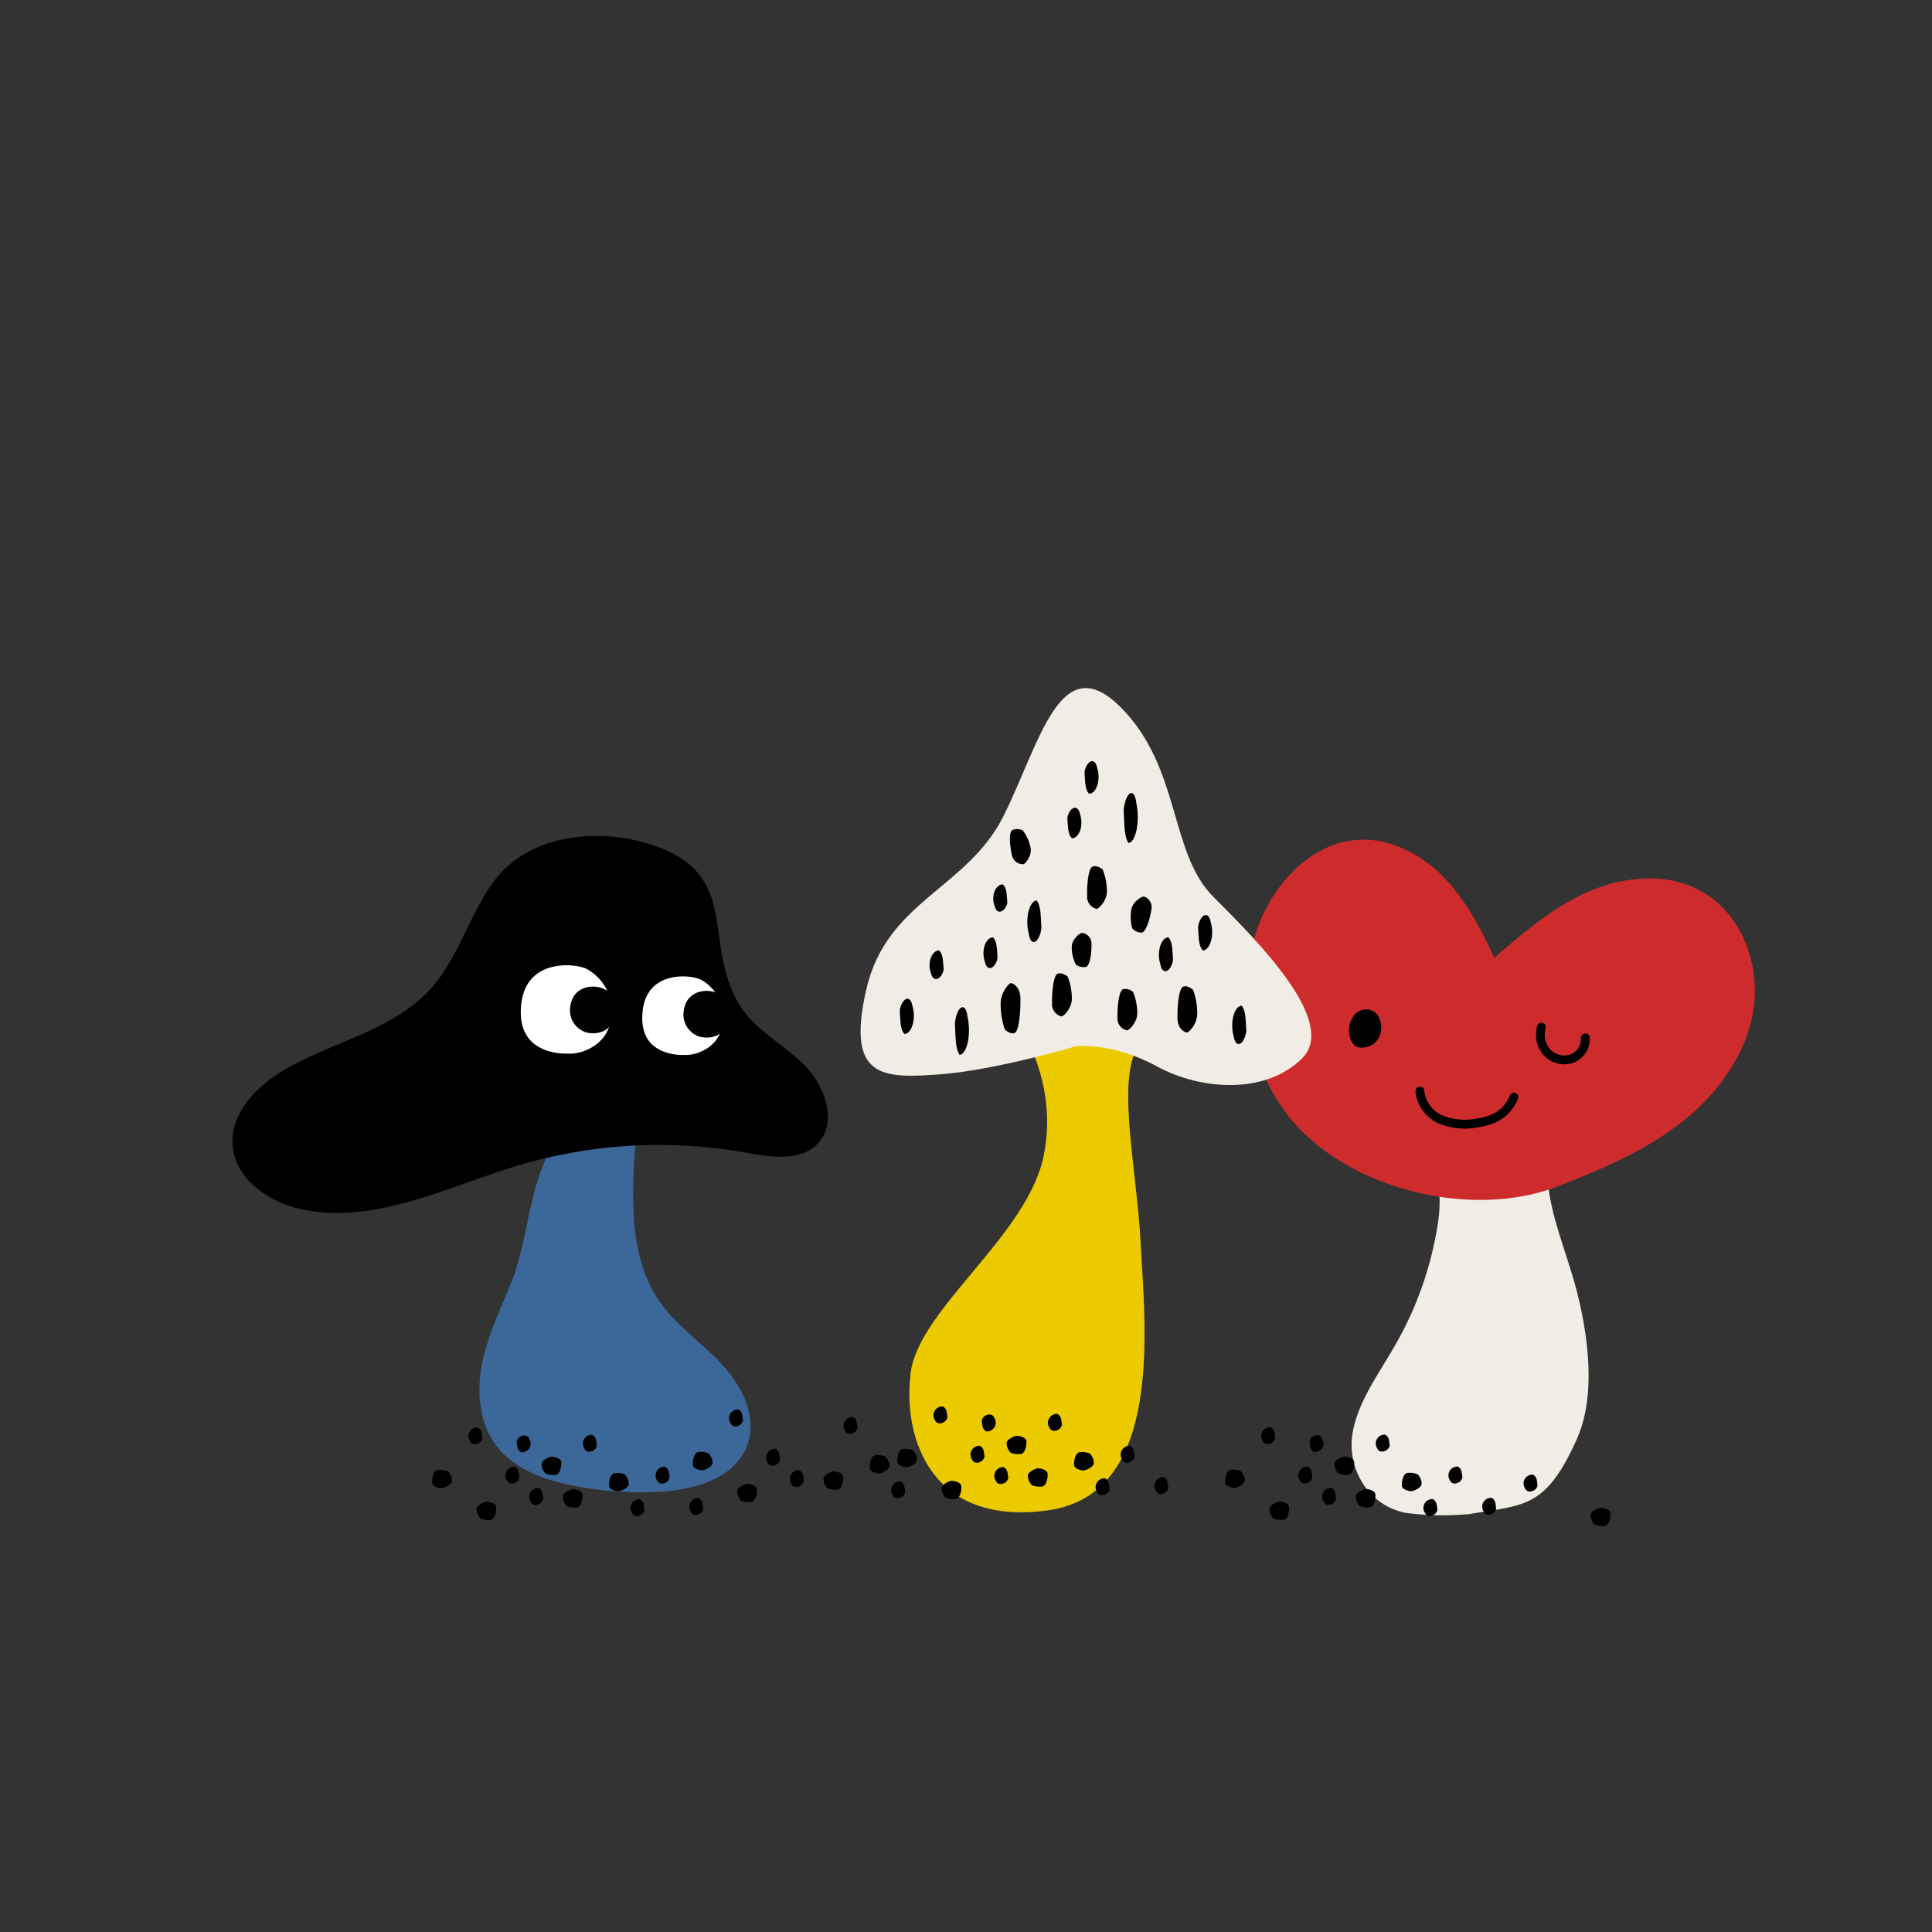 <?xml version="1.0" encoding="UTF-8"?> <svg xmlns="http://www.w3.org/2000/svg" viewBox="0 0 360 360"><rect x="0" y="0" width="360" height="360" fill="#333333" stroke="none"/><defs><style> .cls-1 { fill: #f1ece5; } .cls-2 { fill: #ce2c2c; } .cls-3 { fill: #ebca00; } .cls-4 { fill: #3c6799; } .cls-5 { fill: #fff; } .cls-5, .cls-6, .cls-7 { stroke: #000; stroke-linecap: round; stroke-linejoin: round; stroke-width: 1.645px; } .cls-7 { fill: none; } </style></defs><title>playroom2</title><g id="layout"><g><path class="cls-1" d="M259.948,250.687c-3.128,5.458-7.124,10.78-7.976,16.759s2.706,12.97,9.9,14.446a53.437,53.437,0,0,0,11.992.227c10.166-1.777,14.114-.931,19.96-13.972,3.587-8,2.141-18.989.067-27.256-2.647-10.547-8.781-21.681-3.472-31.545A167.623,167.623,0,0,1,263.96,207.6c2.451,7.916,5.276,11.79,3.955,20.458A65.317,65.317,0,0,1,259.948,250.687Z"></path><path class="cls-2" d="M240.232,208.149a37.293,37.293,0,0,1-5.877-35.295c3.032-8.409,10.259-16.108,19.193-16.389,5.876-.186,11.5,2.885,15.576,7.118s6.833,9.549,9.317,14.877c5.473-4.724,11.059-9.521,17.7-12.378s14.626-3.521,20.931.016c7.485,4.2,11,13.7,9.639,22.172s-6.892,15.84-13.685,21.085-14.814,8.625-22.817,11.726C274.38,227.215,251.156,221.77,240.232,208.149Z"></path><g><path class="cls-3" d="M188.486,188.921s9.025,11.282,6.017,26.325-23.316,28.58-24.82,40.614,3.761,28.581,25.572,25.573,18.051-34.6,17.3-49.641-5.265-33.093.752-38.358S188.486,188.921,188.486,188.921Z"></path><path class="cls-1" d="M200.52,194.938s-15.043,4.513-25.572,5.265-17.3.752-13.538-15.794,18.8-18.8,25.572-32.342,10.529-31.589,21.811-20.307,9.026,27.076,17.3,35.35,23.316,23.316,16.547,30.085-18.8,6.017-27.077,1.5S200.52,194.938,200.52,194.938Z"></path><path d="M218.568,178.727c-.132-1.78-.074-3.237-.866-4.068-1.381.049-2.228,2.787-1.465,5.106,0,0,.193,1.336,1.018,1.2S218.607,179.262,218.568,178.727Z"></path><path d="M194.041,172.781c-.132-2.183-.074-3.968-.865-4.987-1.381.06-2.229,3.416-1.466,6.259,0,0,.193,1.639,1.019,1.469S194.081,173.437,194.041,172.781Z"></path><path d="M232.226,191.994c-.132-2.015-.074-3.664-.866-4.6-1.381.056-2.229,3.155-1.465,5.779,0,0,.192,1.513,1.018,1.357S232.265,192.6,232.226,191.994Z"></path><path d="M187.7,168.067c-.132-1.434-.074-2.608-.865-3.277-1.381.039-2.229,2.245-1.466,4.112,0,0,.193,1.077,1.019.966S187.74,168.5,187.7,168.067Z"></path><path d="M175.827,180.533c-.132-1.506-.074-2.739-.866-3.442-1.381.041-2.229,2.358-1.465,4.321,0,0,.192,1.131,1.018,1.014S175.866,180.986,175.827,180.533Z"></path><path d="M185.873,178.345c-.132-1.612-.074-2.932-.865-3.685-1.382.045-2.229,2.525-1.466,4.626,0,0,.193,1.211,1.018,1.085S185.912,178.83,185.873,178.345Z"></path><path d="M209.391,151.083c.131,2.626.074,4.774.865,6,1.381-.072,2.229-4.111,1.465-7.53,0,0-.192-1.971-1.018-1.767S209.351,150.294,209.391,151.083Z"></path><path d="M202.085,144c.131,1.711.074,3.111.865,3.91,1.381-.047,2.229-2.679,1.465-4.908,0,0-.192-1.284-1.018-1.151S202.045,143.489,202.085,144Z"></path><path d="M198.888,152.544c.132,1.6.074,2.916.865,3.665,1.382-.044,2.229-2.511,1.466-4.6,0,0-.193-1.2-1.019-1.079S198.848,152.062,198.888,152.544Z"></path><path d="M223.252,172.86c.131,1.861.074,3.383.865,4.252,1.381-.051,2.229-2.913,1.465-5.336,0,0-.192-1.4-1.018-1.253S223.212,172.3,223.252,172.86Z"></path><path d="M167.663,188.439c.132,1.852.074,3.367.866,4.232,1.381-.051,2.228-2.9,1.465-5.311,0,0-.193-1.39-1.018-1.246S167.624,187.883,167.663,188.439Z"></path><path d="M177.938,190.835c.132,2.5.074,4.55.865,5.718,1.381-.068,2.229-3.918,1.466-7.177,0,0-.193-1.879-1.019-1.684S177.9,190.083,177.938,190.835Z"></path><path d="M221.088,192.382s-1.651-.344-1.685-2.666.275-5.5,1.032-5.849,1.754.43,1.892.6a12.671,12.671,0,0,1,.757,4.645C222.946,191.006,221.4,192.554,221.088,192.382Z"></path><path d="M209.908,191.981a2.277,2.277,0,0,1-1.685-2.4c-.035-2.09.275-4.953,1.032-5.262a2.148,2.148,0,0,1,1.892.542,10.385,10.385,0,0,1,.757,4.178C211.766,190.743,210.218,192.136,209.908,191.981Z"></path><path d="M188.457,183.2s1.651.373,1.685,2.894-.275,5.976-1.032,6.35-1.754-.467-1.892-.654a14.779,14.779,0,0,1-.757-5.042C186.6,184.694,188.147,183.013,188.457,183.2Z"></path><path d="M201.7,173.835a2.028,2.028,0,0,1,1.686,1.985c.035,1.728-.275,4.1-1.032,4.354a2.445,2.445,0,0,1-1.892-.449,7.3,7.3,0,0,1-.757-3.457C199.842,174.859,201.39,173.707,201.7,173.835Z"></path><path d="M190.631,161.033a2.08,2.08,0,0,1-2.074-1.691c-.4-1.766-.607-4.259.079-4.676a2.369,2.369,0,0,1,1.948.073,7.961,7.961,0,0,1,1.48,3.391C192.231,159.6,190.962,161.1,190.631,161.033Z"></path><path d="M213.244,167.087a2.087,2.087,0,0,1,1.31,2.344c-.273,1.8-1,4.206-1.79,4.345a2.363,2.363,0,0,1-1.786-.784,8.049,8.049,0,0,1-.132-3.716C211.231,167.837,212.962,166.9,213.244,167.087Z"></path><path d="M204.272,169.338a2.322,2.322,0,0,1-1.7-2.45c-.05-2.144.24-5.084.994-5.407s1.758.385,1.9.543a10.885,10.885,0,0,1,.787,4.283C206.12,168.055,204.582,169.5,204.272,169.338Z"></path><path d="M197.723,189.38a2.34,2.34,0,0,1-1.686-2.486c-.034-2.166.276-5.133,1.032-5.454s1.755.4,1.892.562a11.065,11.065,0,0,1,.757,4.33C199.581,188.1,198.033,189.54,197.723,189.38Z"></path></g><path class="cls-4" d="M95.268,238.962c-2,4.932-4.36,9.774-5.414,14.99s-.636,11.013,2.53,15.291c3.323,4.491,9.014,6.527,14.5,7.606a64.89,64.89,0,0,0,16.07,1.124c6.532-.359,14.072-2.572,16.308-8.719,1.891-5.2-.979-10.983-4.748-15.036S126,246.994,122.849,242.44c-5.095-7.375-5.147-17.014-4.7-25.966.119-2.413.343-5.029,1.964-6.819-3.862,4.265-13.05-2.992-17.514,4.584C98.6,221.019,98.3,231.491,95.268,238.962Z"></path><path d="M91.871,164.435c-4.487,6.185-6.447,14.041-11.546,19.733-6.971,7.78-18.164,9.866-27.2,15.1-5.3,3.07-10.34,8.28-9.757,14.379.6,6.271,6.954,10.509,13.128,11.755,13.563,2.737,26.9-4.31,40.157-8.259a91.971,91.971,0,0,1,42.218-2.386c4.635.827,10.139,1.761,13.432-1.6,3.932-4.015,1.4-10.992-2.633-14.9s-9.409-6.627-12.178-11.516c-6.388-11.279.156-23.205-14.692-28.852C112.683,154.037,98.73,154.979,91.871,164.435Z"></path><g><path d="M197.877,265.491c-.132-.884-.074-1.607-.866-2.02a1.635,1.635,0,0,0-1.465,2.536.918.918,0,0,0,1.018.595A1.462,1.462,0,0,0,197.877,265.491Z"></path><path d="M176.546,264.1c-.132-.885-.074-1.608-.865-2.021a1.635,1.635,0,0,0-1.466,2.536.918.918,0,0,0,1.018.595A1.461,1.461,0,0,0,176.546,264.1Z"></path><path d="M183.452,271.433c-.132-.884-.074-1.608-.866-2.021a1.635,1.635,0,0,0-1.465,2.536.918.918,0,0,0,1.018.6A1.463,1.463,0,0,0,183.452,271.433Z"></path><path d="M187.88,275.4c-.132-.884-.074-1.608-.865-2.02a1.634,1.634,0,0,0-1.466,2.535.918.918,0,0,0,1.018.595A1.461,1.461,0,0,0,187.88,275.4Z"></path><path d="M211.419,271.433c-.132-.884-.074-1.608-.865-2.021a1.635,1.635,0,0,0-1.466,2.536.919.919,0,0,0,1.019.6A1.461,1.461,0,0,0,211.419,271.433Z"></path><path d="M206.758,277.492c-.132-.884-.074-1.607-.865-2.02a1.635,1.635,0,0,0-1.466,2.536.92.92,0,0,0,1.019.6A1.461,1.461,0,0,0,206.758,277.492Z"></path><path d="M217.712,277.259c-.132-.884-.074-1.607-.865-2.02a1.635,1.635,0,0,0-1.466,2.536.92.92,0,0,0,1.019.6A1.461,1.461,0,0,0,217.712,277.259Z"></path><path d="M182.933,264.7c.132.884.074,1.608.865,2.02a1.635,1.635,0,0,0,1.466-2.535.919.919,0,0,0-1.019-.595A1.461,1.461,0,0,0,182.933,264.7Z"></path><path d="M201.828,274s-1.652-.137-1.686-1.066.275-2.2,1.032-2.34a4.118,4.118,0,0,1,1.892.241,2.605,2.605,0,0,1,.757,1.858C203.685,273.448,202.137,274.067,201.828,274Z"></path><path d="M193.528,273.593s1.651.137,1.686,1.066-.275,2.2-1.032,2.339a4.122,4.122,0,0,1-1.892-.24,2.605,2.605,0,0,1-.757-1.858C191.67,274.143,193.218,273.524,193.528,273.593Z"></path><path d="M189.566,267.533s1.651.138,1.686,1.066-.275,2.2-1.032,2.34a4.118,4.118,0,0,1-1.892-.241,2.605,2.605,0,0,1-.757-1.858C187.708,268.083,189.256,267.464,189.566,267.533Z"></path><path d="M177.447,275.923s1.651.138,1.685,1.067-.275,2.2-1.032,2.339a4.109,4.109,0,0,1-1.892-.241,2.611,2.611,0,0,1-.757-1.857C175.589,276.474,177.137,275.855,177.447,275.923Z"></path><path d="M168.872,273.4s-1.651-.137-1.685-1.066.275-2.2,1.032-2.339a4.127,4.127,0,0,1,1.892.24,2.614,2.614,0,0,1,.757,1.858C170.73,272.854,169.182,273.473,168.872,273.4Z"></path></g><g><path d="M258.956,269.356c-.132-.884-.074-1.607-.865-2.02a1.635,1.635,0,0,0-1.466,2.535.919.919,0,0,0,1.019.6A1.459,1.459,0,0,0,258.956,269.356Z"></path><path d="M237.625,267.968c-.131-.884-.074-1.607-.865-2.02a1.634,1.634,0,0,0-1.465,2.536.918.918,0,0,0,1.018.6A1.459,1.459,0,0,0,237.625,267.968Z"></path><path d="M244.531,275.3c-.132-.884-.074-1.607-.865-2.02a1.635,1.635,0,0,0-1.466,2.536.92.92,0,0,0,1.019.6A1.461,1.461,0,0,0,244.531,275.3Z"></path><path d="M248.959,279.259c-.131-.884-.074-1.607-.865-2.02a1.634,1.634,0,0,0-1.465,2.536.917.917,0,0,0,1.018.6A1.459,1.459,0,0,0,248.959,279.259Z"></path><path d="M272.5,275.3c-.132-.884-.074-1.607-.866-2.02a1.635,1.635,0,0,0-1.465,2.536.919.919,0,0,0,1.018.6A1.462,1.462,0,0,0,272.5,275.3Z"></path><path d="M267.838,281.357c-.132-.884-.075-1.607-.866-2.02a1.634,1.634,0,0,0-1.465,2.535.917.917,0,0,0,1.018.595A1.46,1.46,0,0,0,267.838,281.357Z"></path><path d="M278.791,281.124c-.131-.884-.074-1.608-.865-2.02a1.634,1.634,0,0,0-1.465,2.535.917.917,0,0,0,1.018.595A1.459,1.459,0,0,0,278.791,281.124Z"></path><path d="M244.012,268.566c.132.884.074,1.607.866,2.02a1.634,1.634,0,0,0,1.465-2.535.918.918,0,0,0-1.018-.6A1.462,1.462,0,0,0,244.012,268.566Z"></path><path d="M262.907,277.863s-1.651-.138-1.686-1.067.276-2.2,1.033-2.339a4.123,4.123,0,0,1,1.892.241,2.61,2.61,0,0,1,.756,1.858C264.765,277.313,263.217,277.932,262.907,277.863Z"></path><path d="M254.608,277.457s1.651.138,1.685,1.067-.275,2.2-1.032,2.339a4.107,4.107,0,0,1-1.892-.241,2.607,2.607,0,0,1-.757-1.857C252.75,278.008,254.3,277.389,254.608,277.457Z"></path><path d="M298.387,280.95s1.651.138,1.686,1.066-.276,2.2-1.032,2.34a4.126,4.126,0,0,1-1.893-.241,2.61,2.61,0,0,1-.756-1.858C296.529,281.5,298.077,280.881,298.387,280.95Z"></path><path d="M250.645,271.4s1.652.137,1.686,1.066-.275,2.2-1.032,2.339a4.124,4.124,0,0,1-1.892-.24,2.609,2.609,0,0,1-.757-1.858C248.788,271.948,250.336,271.329,250.645,271.4Z"></path><path d="M238.526,279.788s1.651.138,1.686,1.066-.275,2.2-1.032,2.34a4.118,4.118,0,0,1-1.892-.241,2.605,2.605,0,0,1-.757-1.858C236.668,280.338,238.217,279.719,238.526,279.788Z"></path><path d="M229.952,277.269s-1.652-.137-1.686-1.066.275-2.2,1.032-2.34a4.118,4.118,0,0,1,1.892.241,2.605,2.605,0,0,1,.757,1.858C231.809,276.719,230.261,277.338,229.952,277.269Z"></path></g><g><path d="M111.216,269.384c-.131-.884-.074-1.607-.865-2.02a1.634,1.634,0,0,0-1.465,2.535.917.917,0,0,0,1.018.6A1.459,1.459,0,0,0,111.216,269.384Z"></path><path d="M89.886,268c-.132-.884-.074-1.607-.866-2.02a1.634,1.634,0,0,0-1.465,2.535.918.918,0,0,0,1.018.595A1.46,1.46,0,0,0,89.886,268Z"></path><path d="M96.792,275.325c-.132-.884-.075-1.607-.866-2.02a1.634,1.634,0,0,0-1.465,2.535.917.917,0,0,0,1.018.6A1.46,1.46,0,0,0,96.792,275.325Z"></path><path d="M101.22,279.287c-.132-.884-.074-1.607-.866-2.02a1.635,1.635,0,0,0-1.465,2.536.919.919,0,0,0,1.018.6A1.462,1.462,0,0,0,101.22,279.287Z"></path><path d="M124.759,275.325c-.132-.884-.074-1.607-.865-2.02a1.635,1.635,0,0,0-1.466,2.535.919.919,0,0,0,1.019.6A1.459,1.459,0,0,0,124.759,275.325Z"></path><path d="M120.1,281.385c-.132-.884-.074-1.608-.865-2.02a1.634,1.634,0,0,0-1.466,2.535.918.918,0,0,0,1.018.6A1.463,1.463,0,0,0,120.1,281.385Z"></path><path d="M131.052,281.152c-.132-.884-.074-1.608-.865-2.021a1.635,1.635,0,0,0-1.466,2.536.918.918,0,0,0,1.018.6A1.463,1.463,0,0,0,131.052,281.152Z"></path><path d="M96.273,268.594c.132.884.074,1.607.865,2.02a1.635,1.635,0,0,0,1.466-2.536.92.92,0,0,0-1.019-.595A1.461,1.461,0,0,0,96.273,268.594Z"></path><path d="M115.167,277.891s-1.651-.138-1.685-1.067.275-2.2,1.032-2.339a4.107,4.107,0,0,1,1.892.241,2.609,2.609,0,0,1,.757,1.857C117.025,277.34,115.477,277.96,115.167,277.891Z"></path><path d="M106.868,277.485s1.651.138,1.686,1.067-.276,2.2-1.033,2.339a4.109,4.109,0,0,1-1.892-.241,2.61,2.61,0,0,1-.756-1.858C105.01,278.036,106.558,277.416,106.868,277.485Z"></path><path d="M102.906,271.425s1.651.138,1.685,1.067-.275,2.2-1.032,2.339a4.109,4.109,0,0,1-1.892-.241,2.609,2.609,0,0,1-.757-1.857C101.048,271.976,102.6,271.357,102.906,271.425Z"></path><path d="M90.786,279.816s1.652.137,1.686,1.066-.275,2.2-1.032,2.34a4.121,4.121,0,0,1-1.892-.241,2.609,2.609,0,0,1-.757-1.858C88.929,280.366,90.477,279.747,90.786,279.816Z"></path><path d="M82.212,277.3s-1.651-.138-1.686-1.067.275-2.2,1.032-2.339a4.118,4.118,0,0,1,1.892.241,2.605,2.605,0,0,1,.757,1.858C84.07,276.747,82.522,277.366,82.212,277.3Z"></path></g><g><path d="M159.784,266.057c-.131-.884-.074-1.607-.865-2.02a1.634,1.634,0,0,0-1.465,2.536.917.917,0,0,0,1.018.6A1.459,1.459,0,0,0,159.784,266.057Z"></path><path d="M286.5,276.8c-.131-.884-.074-1.607-.865-2.02a1.635,1.635,0,0,0-1.465,2.536.917.917,0,0,0,1.018.595A1.459,1.459,0,0,0,286.5,276.8Z"></path><path d="M138.454,264.669c-.132-.884-.074-1.607-.866-2.02a1.635,1.635,0,0,0-1.465,2.536.918.918,0,0,0,1.018.595A1.462,1.462,0,0,0,138.454,264.669Z"></path><path d="M145.359,272c-.131-.885-.074-1.608-.865-2.021a1.635,1.635,0,0,0-1.465,2.536.917.917,0,0,0,1.018.595A1.46,1.46,0,0,0,145.359,272Z"></path><path d="M149.788,275.961c-.132-.885-.074-1.608-.866-2.021a1.635,1.635,0,0,0-1.465,2.536.918.918,0,0,0,1.018.6A1.463,1.463,0,0,0,149.788,275.961Z"></path><path d="M168.666,278.058c-.132-.884-.074-1.607-.865-2.02a1.635,1.635,0,0,0-1.466,2.536.919.919,0,0,0,1.018.595A1.462,1.462,0,0,0,168.666,278.058Z"></path><path d="M163.735,274.564s-1.651-.137-1.685-1.066.275-2.2,1.032-2.34a4.121,4.121,0,0,1,1.892.241,2.609,2.609,0,0,1,.757,1.858C165.593,274.014,164.045,274.633,163.735,274.564Z"></path><path d="M155.436,274.159s1.651.137,1.686,1.066-.276,2.2-1.033,2.339a4.127,4.127,0,0,1-1.892-.24,2.614,2.614,0,0,1-.757-1.858C153.578,274.709,155.126,274.09,155.436,274.159Z"></path><path d="M139.354,276.489s1.652.138,1.686,1.067-.275,2.2-1.032,2.339a4.107,4.107,0,0,1-1.892-.241,2.609,2.609,0,0,1-.757-1.858C137.5,277.04,139.045,276.42,139.354,276.489Z"></path><path d="M130.78,273.97s-1.651-.137-1.686-1.066.275-2.2,1.032-2.339a4.122,4.122,0,0,1,1.892.24,2.605,2.605,0,0,1,.757,1.858C132.638,273.42,131.09,274.039,130.78,273.97Z"></path></g><path class="cls-5" d="M127.377,197.388s-9.3.537-8.471-8.836c.767-8.664,9.867-7.926,12.138-6.7a8.775,8.775,0,0,1,4.2,10.032C134.219,195.948,129.948,197.586,127.377,197.388Z"></path><path class="cls-6" d="M130.618,192.387a3.488,3.488,0,0,1-2.359-4.1c.461-3.324,4.322-3.234,5.589-2.154a4.287,4.287,0,0,1,.47,5.162C133.042,193.053,130.618,192.387,130.618,192.387Z"></path><path class="cls-5" d="M105.7,197.142s-10.346.6-9.423-9.829c.853-9.639,10.977-8.818,13.5-7.453a9.761,9.761,0,0,1,4.67,11.16C113.308,195.54,108.557,197.362,105.7,197.142Z"></path><path class="cls-6" d="M109.471,191.585a3.49,3.49,0,0,1-2.36-4.1c.461-3.324,4.323-3.234,5.59-2.154a4.288,4.288,0,0,1,.469,5.162C111.894,192.25,109.471,191.585,109.471,191.585Z"></path><path class="cls-7" d="M287.225,191.393a4.981,4.981,0,0,0,1.024,4.685,4.39,4.39,0,0,0,4.575,1.207,3.934,3.934,0,0,0,2.586-3.877"></path><path class="cls-7" d="M264.581,203.3a6.46,6.46,0,0,0,3.986,5.347,12.085,12.085,0,0,0,6.9.565,10.851,10.851,0,0,0,3.293-1.019,7.256,7.256,0,0,0,3.335-3.757"></path><path class="cls-6" d="M253.72,194.385c-.93.074-1.456-1.066-1.506-2a3.764,3.764,0,0,1,.818-2.777,2.033,2.033,0,0,1,2.675-.337,2.265,2.265,0,0,1,.638,1,3.328,3.328,0,0,1-.423,3.1,2.586,2.586,0,0,1-2.913.858"></path></g></g></svg> 